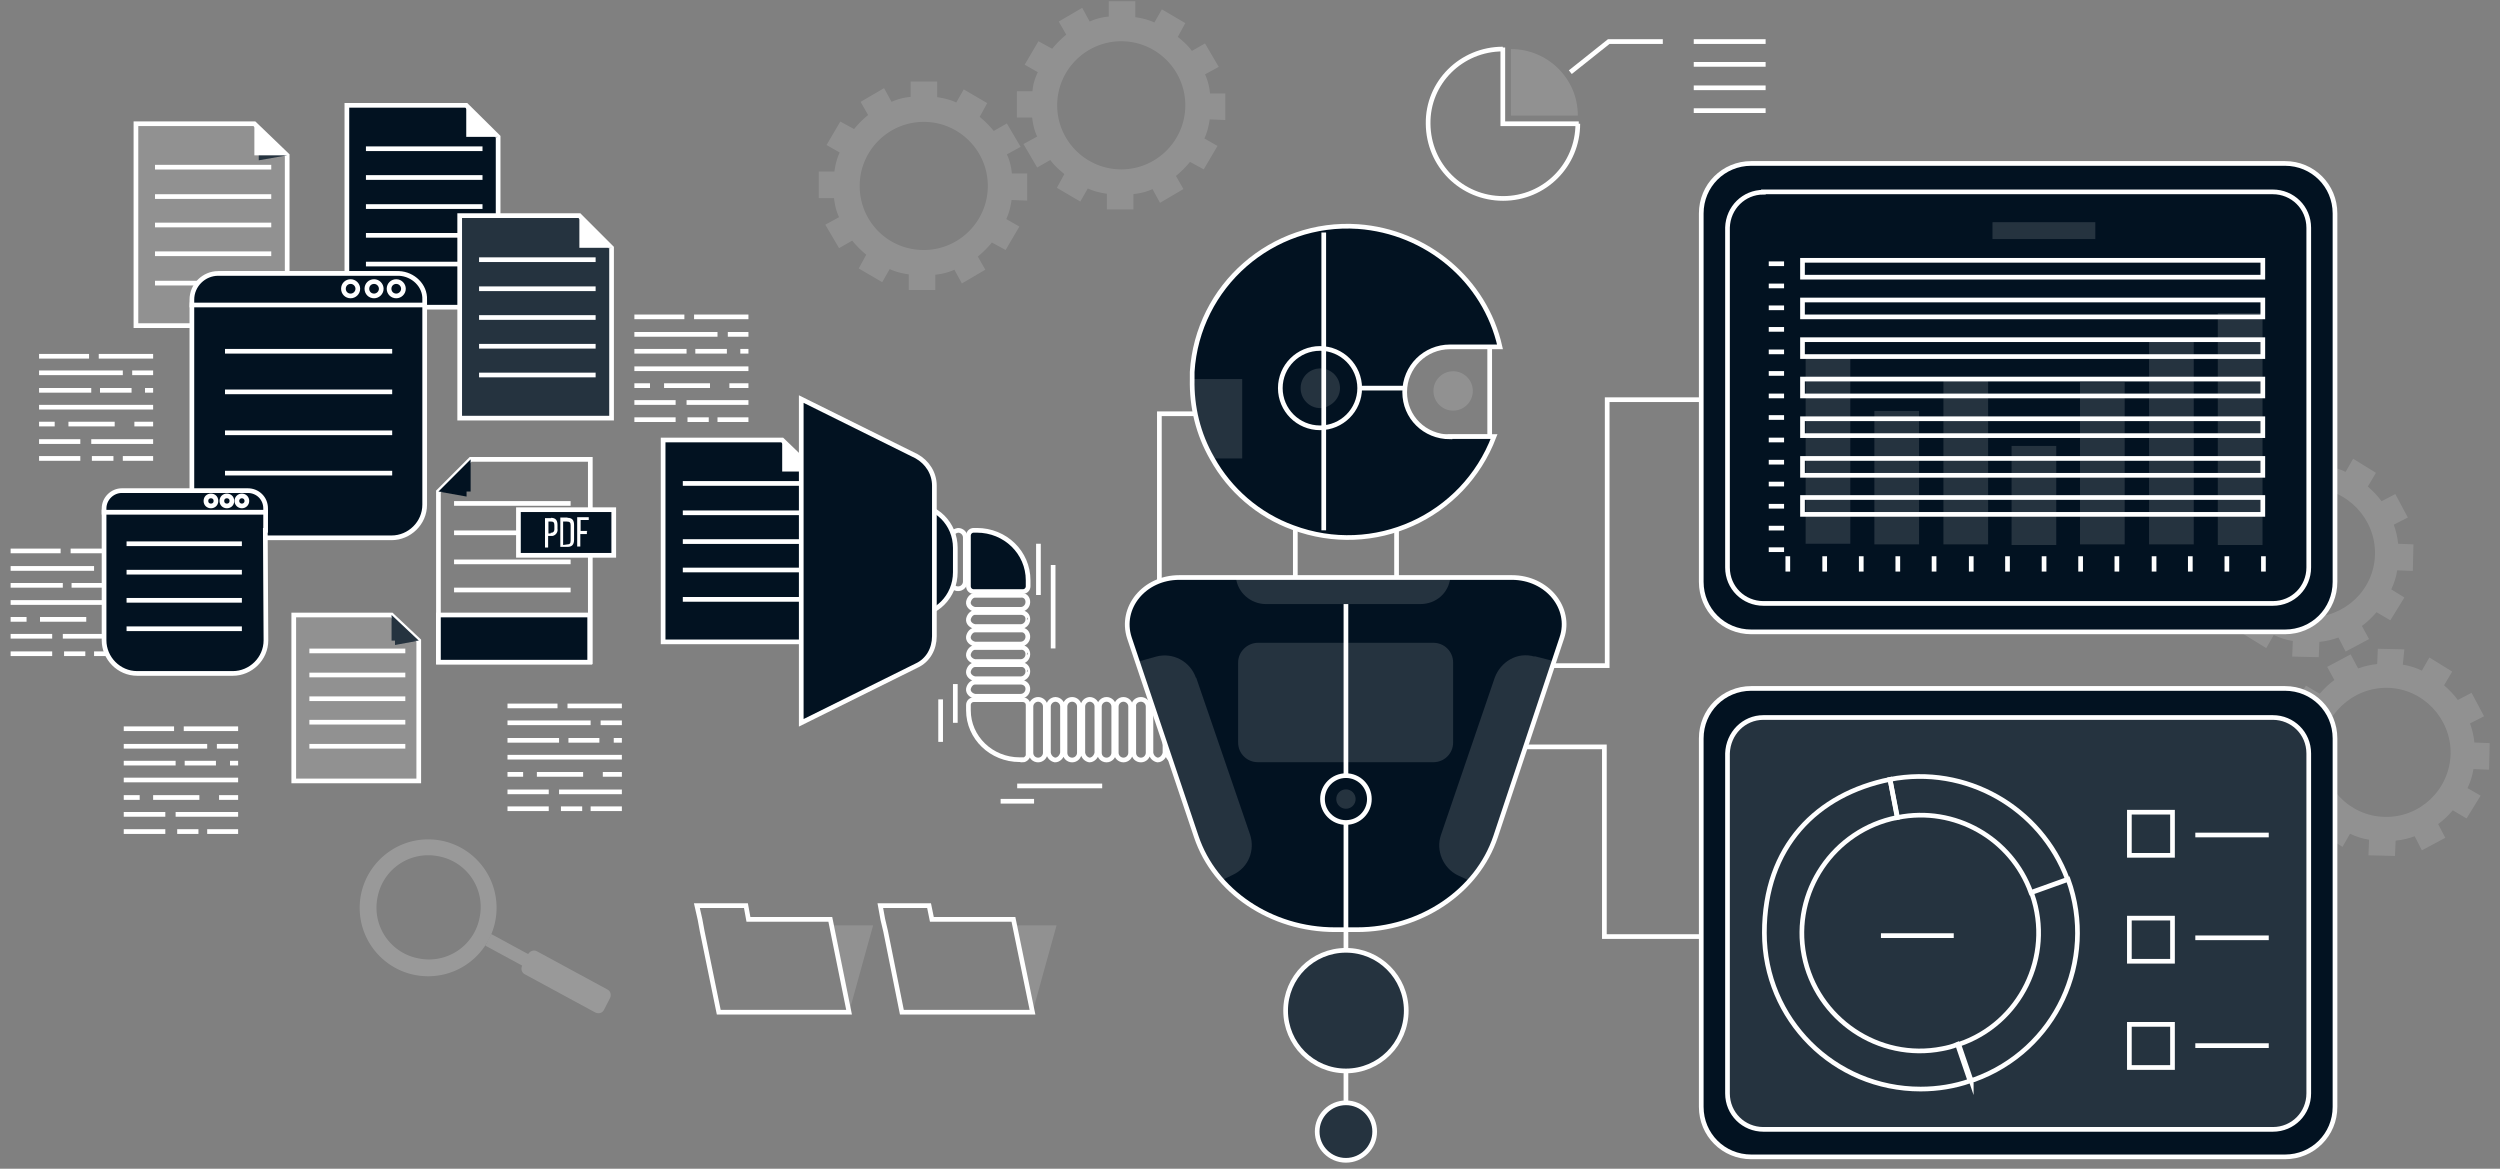 <svg id="Livello_1" xmlns="http://www.w3.org/2000/svg" version="1.1" viewBox="0 0 800 374"><rect x="0" y="0" width="800" height="374" fill="#808080" stroke="none"/><defs><style>.st1{isolation:isolate;opacity:.2}.st2,.st3{fill:#021221}.st2,.st4{stroke:#fff;stroke-miterlimit:10;stroke-width:1.5px}.st1{fill-opacity:.7}.st1,.st5{fill:#fff}.st4{fill:none}</style></defs><path class="st1" d="m769.4 207.8-8.5-.2-.2 4.9c-2.1.2-4.2.7-6.1 1.4l-2.4-4.5-7.5 4 2.3 4.2c-1.7 1.2-3.3 2.8-4.7 4.4l-4.4-2.6-4.5 7.3 4 2.4c-.9 1.9-1.6 4-1.9 6.1l-5-.2-.2 8.5 4.9.2c.2 2.1.7 4.2 1.4 6.1l-4.5 2.4 4 7.5 4.4-2.3c1.2 1.7 2.8 3.3 4.4 4.7l-2.6 4.4 7.3 4.5 2.4-4.2c1.9.9 4 1.6 6.1 1.9l-.2 5 8.5.2.2-4.9c2.1-.2 4.2-.7 6.1-1.4l2.3 4.5 7.5-4-2.3-4.4c1.7-1.2 3.3-2.8 4.7-4.4l4.4 2.6 4.5-7.3-4.2-2.4c.9-1.9 1.6-4 1.9-6.1l5 .2.2-8.5-4.9-.2c-.2-2.1-.7-4.2-1.4-6.1l4.5-2.3-4-7.5-4.4 2.3c-1.2-1.7-2.8-3.3-4.4-4.7l2.6-4.4-7.3-4.5-2.4 4.2c-1.9-.9-4-1.6-6.1-1.9l.5-5zm-6.3 53.6c-11.3-.2-20.4-9.8-20.2-21.1s9.8-20.4 21.1-20.2c11.3.2 20.4 9.8 20.2 21.1-.3 11.5-9.8 20.5-21.1 20.2zM745 143.7l-8.5-.2-.2 4.9c-2.1.2-4.2.7-6.1 1.4l-2.4-4.5-7.5 4 2.3 4.4c-1.7 1.2-3.3 2.8-4.7 4.4l-4.4-2.6-4.5 7.3 4 2.6c-.9 1.9-1.6 4-1.9 6.1l-5-.2-.2 8.5 4.9.2c.2 2.1.7 4.2 1.4 6.3l-4.5 2.3 4 7.5 4.4-2.3c1.2 1.7 2.8 3.3 4.4 4.7l-2.6 4.4 7.3 4.5 2.4-4.2c1.9.9 4 1.6 6.1 1.9l-.2 5 8.5.2.2-4.9c2.1-.2 4.2-.7 6.1-1.4l2.3 4.5 7.5-4-2.3-4.2c1.7-1.2 3.3-2.8 4.7-4.4l4.4 2.6 4.5-7.3-4.2-2.6c.9-1.9 1.6-4 1.9-6.1l5 .2.2-8.5-4.9-.2c-.2-2.1-.7-4.2-1.4-6.1l4.5-2.3-4-7.5-4.4 2.3c-1.2-1.7-2.8-3.3-4.4-4.7l2.6-4.4-7.3-4.5-2.4 4.2c-1.9-.9-4-1.6-6.1-1.9l.5-5.4zm-6.1 53.8c-11.3-.2-20.4-9.8-20.2-21.1.2-11.3 9.8-20.4 21.1-20.2 11.3.2 20.4 9.8 20.2 21.1-.2 11.5-9.8 20.4-21.1 20.2z"/><path class="st2" d="M560.4 220.3h170.8c8.9 0 16 7.1 16 16v117.9c0 8.9-7.1 16-16 16H560.4c-8.9 0-16-7.1-16-16V236.3c0-8.9 7.1-16 16-16zM159.4 98.3H111V33.7h38.2l10.2 10.1v54.5z"/><path class="st3" d="M150.4 42.6v2.7l9-1.5-9-1.2z"/><path class="st4" d="M117.1 47.6h37.3M117.1 56.8h37.3M117.1 66.1h37.3M117.1 75.3h37.3M117.1 84.5h37.3M22.6 176.3H40M3.4 176.3h16M33.2 181.9H40M3.4 181.9h26.7M37.2 187.3H40M22.9 187.3h10M3.4 187.3h16.7M3.4 192.8H40M33.9 198.2H40M12.8 198.2h14.8M3.4 198.2h5.1M20.1 203.6H40M3.4 203.6h13.3M30.1 209.2H40M20.5 209.2h6.8M3.4 209.2h13.3M134 249.9H94v-53.1h31.3l8.7 8.2v44.9z"/><path class="st3" d="M126.4 204.1v2.3l7.6-1.4-7.6-.9z"/><path class="st3" d="M125.3 196.8v8.2h8.7l-8.7-8.2z"/><path class="st4" d="M99 208.3h30.7M99 216h30.7M99 223.6h30.7M99 231.1h30.7M99 238.8h30.7M91.9 104.2H43.5V39.6h37.9l10.5 10.1v54.5z"/><path class="st3" d="M82.8 48.7v2.6l9.1-1.6-9.1-1z"/><path class="st4" d="M49.6 53.5h37.2M49.6 62.9h37.2M49.6 72h37.2M49.6 81.2h37.2M49.6 90.6h37.2"/><path class="st2" d="M195.7 133.8h-48.6V69h38.3l10.3 10.3v54.5z"/><path class="st3" d="M186.6 78.3v2.6l9.1-1.6-9.1-1z"/><path class="st4" d="M153.3 83.1h37.3M153.3 92.4h37.3M153.3 101.6h37.3M153.3 110.8h37.3M153.3 120h37.3"/><path class="st2" d="M260.8 205.4h-48.6v-64.6h38.1l10.5 10.1v54.5z"/><path class="st3" d="M251.7 149.8v2.6l9.1-1.5-9.1-1.1z"/><path class="st5" d="M250.3 140.8v10.1h10.5l-10.5-10.1z"/><path class="st4" d="M218.5 154.7h37.2M218.5 164.1h37.2M218.5 173.3h37.2M218.5 182.4h37.2M218.5 191.8h37.2M58.8 233.2h17.4M39.6 233.2h16.1M69.4 238.8h6.8M39.6 238.8h26.7M73.6 244.2h2.6M59.1 244.2h10M39.6 244.2h16.6M39.6 249.6h36.6M70.1 255.2h6.1M49 255.2h14.8M39.6 255.2h5.1M56.2 260.6h20M39.6 260.6h13.3M66.3 266.1h9.9M56.7 266.1h6.8M39.6 266.1h13.3M181.6 225.9H199M162.4 225.9h16M192.2 231.3h6.8M162.4 231.3H189M196.4 236.9h2.6M181.9 236.9h9.9M162.4 236.9h16.5M162.4 242.3H199M192.9 247.8h6.1M171.8 247.8h14.8M162.4 247.8h5M178.9 253.4H199M162.4 253.4h13.2M189 258.8h10M179.5 258.8h6.8M162.4 258.8h13.2M222.1 101.4h17.4M203 101.4h16M232.9 107h6.6M203 107h26.6M236.9 112.4h2.6M222.5 112.4h10.1M203 112.4h16.7M203 118h36.5M233.4 123.4h6.1M212.5 123.4h14.7M203 123.4h5M219.7 128.8h19.8M203 128.8h13.2M229.6 134.3h9.9M220 134.3h6.8M203 134.3h13.2M31.6 114H49M12.5 114h16M42.3 119.3H49M12.5 119.3h26.8M46.4 124.9H49M32 124.9h10.1M12.5 124.9h16.7M12.5 130.3H49M43 135.7h6M21.9 135.7h14.8M12.5 135.7h5M29.2 141.3H49M12.5 141.3h13.2M39.3 146.7H49M29.4 146.7h6.9M12.5 146.7h13.2M140.3 157.3v54.5h48.6V147h-38.3l-10.3 10.3z"/><path class="st3" d="M149.3 156.3v2.6l-9-1.6 9-1z"/><path class="st3" d="M150.6 147v10.3h-10.3l10.3-10.3z"/><path class="st4" d="M182.6 161.1h-37.3M182.6 170.5h-37.3M182.6 179.8h-37.3M182.6 188.8h-37.3"/><path class="st2" d="M140.3 196.8h48.4v15.1h-48.4zM165.9 163.1h30.5v14.6h-30.5z"/><path class="st5" d="M176.3 165.7c1.6 0 2.1.9 2.1 2.3v1.2c.2 1-.5 2.1-1.6 2.3h-1.4v3.7h-1v-9.4h1.9zm-.1 4.8c.7 0 1.2-.3 1.2-1.2v-1.2c0-.9-.3-1.2-1-1.2h-.9v3.8h.7v-.2zM181.6 165.7c1.6 0 2.1.9 2.1 2.3v4.7c0 1.6-.7 2.3-2.1 2.3h-2.3v-9.4h2.3v.2zm0 8.5c.7 0 1-.3 1-1.2v-4.9c0-.9-.3-1.2-1.2-1.2h-1.2v7.5l1.4-.2zM187.8 170v.9h-2.1v4h-1v-9.4h3.7v.9h-2.6v3.5h2.1v.2z"/><path class="st1" d="M328.7 64.2v-8.7h-4.9c-.2-2.1-.7-4.2-1.6-6.1l4.4-2.4-4.4-7.5-4.2 2.4a31.9 31.9 0 0 0-4.5-4.5l2.4-4.4-7.5-4.4-2.4 4.2c-1.9-.9-4-1.4-6.1-1.7v-5h-8.5V31c-2.1.2-4.2.7-6.1 1.6l-2.4-4.4-7.5 4.4 2.4 4.2a31.9 31.9 0 0 0-4.5 4.5l-4.4-2.4-4.4 7.5 4.2 2.4c-.9 1.9-1.4 4-1.7 6.1h-5v8.5h4.9c.2 2.1.7 4.2 1.6 6.1l-4.4 2.4 4.4 7.5 4.2-2.4c1.4 1.7 2.8 3.1 4.5 4.5l-2.4 4.4 7.5 4.4 2.4-4.2c1.9.9 4 1.4 6.1 1.7v5h8.5v-4.9c2.1-.2 4.2-.7 6.1-1.6l2.4 4.4 7.5-4.4-2.4-4.2c1.7-1.4 3.1-2.8 4.5-4.5l4.4 2.4 4.4-7.5-4.2-2.4c.9-1.9 1.4-4 1.7-6.1l5 .2zm-53.6-4.7c0-11.3 9.2-20.5 20.5-20.5s20.5 9.2 20.5 20.5S306.9 80 295.6 80c-11.5 0-20.5-9.2-20.5-20.5zM392.1 38.4v-8.5h-4.9c-.2-2.1-.7-4.2-1.6-6.1l4.4-2.4-4.4-7.5-4.2 2.4c-1.2-1.7-2.8-3.1-4.5-4.5l2.4-4.4-7.5-4.4-2.4 4.2c-1.9-.9-4-1.4-6.1-1.7V.4h-8.5v4.9c-2.1.2-4.2.7-6.1 1.6l-2.4-4.4-7.5 4.4 2.4 4.2a31.9 31.9 0 0 0-4.5 4.5l-4.4-2.4-4.4 7.5 4.2 2.4c-.9 1.9-1.6 4-1.7 6.1h-5v8.4h4.9c.2 2.1.7 4.2 1.6 6.1l-4.4 2.4 4.4 7.5 4.2-2.4c1.2 1.7 2.8 3.1 4.5 4.5l-2.4 4.4 7.5 4.4 2.4-4.2c1.9.9 4 1.4 6.1 1.7v5h8.5v-4.9c2.1-.2 4.2-.7 6.1-1.6l2.4 4.4 7.5-4.4-2.4-4.2c1.7-1.4 3.1-2.8 4.5-4.5l4.4 2.4 4.4-7.5-4.2-2.4c.9-1.9 1.4-4 1.7-6.1l5 .2zm-53.8-4.7c0-11.3 9.2-20.5 20.5-20.5s20.5 9.2 20.5 20.5-9.2 20.5-20.5 20.5-20.5-9.2-20.5-20.5z"/><g style="isolation:isolate;opacity:.2"><path class="st5" d="M137 268.6c-12 0-21.9 9.8-21.9 21.9s9.8 21.9 21.9 21.9 21.9-9.8 21.9-21.9-9.8-21.9-21.9-21.9zm-3 38.1a16.5 16.5 0 0 1-13.2-19.5c1.7-9.1 10.4-15 19.5-13.2 9.1 1.7 15 10.4 13.2 19.5a16.5 16.5 0 0 1-19.5 13.2z"/><path class="st5" d="m169 305.3-11.8-6.4-1.9 3.7 11.8 6.4c-.5 1-.2 2.3.9 2.8l22.5 12.2c1 .5 2.3.2 2.8-.9l1.9-3.7c.5-1 .2-2.3-.9-2.8l-22.5-12.2c-.9-.5-2.1-.2-2.8.9z"/></g><path class="st4" d="M504.9 39.6c0 13.2-10.6 23.9-23.9 23.9s-23.9-10.6-24-23.9c-.2-13.2 10.6-23.9 23.9-23.9"/><path class="st1" d="M504.9 37h-21.4V15.7c11.7 0 21.4 9.4 21.4 21.2z"/><path class="st4" d="m502.5 23.1 12.3-9.8h17.3M542 13.3h23M542 20.6h23M542 28.1h23M542 35.4h23M239.5 294.2l-.8-4.4H223l1 4.4.7 3.8 5.3 25.9h41.7l-6-29.7h-26.2z"/><path class="st1" d="m271.7 323.9 7.7-27.8h-13.1"/><path class="st4" d="m298.2 294.2-.9-4.4h-15.6l.8 4.4.9 3.8 5.2 25.9h41.8l-6.1-29.7h-26.1z"/><path class="st1" d="m330.4 323.9 7.7-27.8H325"/><path class="st4" d="M386.8 224.7c1.2 0 2.3 1 2.3 2.3v14.1c-.2 1.2-1.2 2.3-2.4 2.1-1-.2-1.9-1-2.1-2.1V227c0-1.2 1-2.3 2.3-2.3zM381.3 224.7c1.2 0 2.3 1 2.3 2.3v14.1c-.2 1.2-1.2 2.3-2.4 2.1-1-.2-1.9-1-2.1-2.1V227c.2-1.2 1-2.3 2.3-2.3zM375.9 224.7c1.2 0 2.3 1 2.3 2.3v14.1c0 1.2-1 2.3-2.3 2.3-1.2 0-2.3-1-2.3-2.3V227c0-1.2 1-2.3 2.3-2.3zM370.5 223.8c1.2 0 2.3 1 2.3 2.3v14.8c-.2 1.2-1.2 2.3-2.4 2.3-1-.2-1.9-1-2.1-2.3v-14.8c0-1.2 1-2.3 2.3-2.3zM365.1 223.8c1.2 0 2.3 1 2.3 2.3v14.8c0 1.2-1 2.3-2.3 2.3s-2.3-1-2.3-2.3v-14.8c-.2-1.2.9-2.3 2.3-2.3zM359.5 223.8c1.2 0 2.3 1 2.3 2.3v14.8c0 1.2-1 2.3-2.3 2.3-1.2 0-2.3-1-2.3-2.3v-14.8c0-1.2 1-2.3 2.3-2.3zM354.1 223.8c1.2 0 2.3 1 2.3 2.3v14.8c0 1.2-1 2.3-2.3 2.3s-2.3-1-2.3-2.3v-14.8c0-1.2 1-2.3 2.3-2.3zM348.7 223.8c1.2 0 2.3 1 2.3 2.3v14.8c-.2 1.2-1.2 2.3-2.4 2.3-1-.2-1.9-1-2.1-2.3v-14.8c0-1.2 1-2.3 2.3-2.3zM343.1 223.8c1.2 0 2.3 1 2.3 2.3v14.8c0 1.2-1 2.3-2.3 2.3s-2.3-1-2.3-2.3v-14.8c0-1.2.9-2.3 2.3-2.3zM337.7 223.8c1.2 0 2.3 1 2.3 2.3v14.8c-.2 1.2-1.2 2.3-2.4 2.3-1-.2-1.9-1-2.1-2.3v-14.8c0-1.2 1-2.3 2.3-2.3zM332.2 223.8c1.2 0 2.3 1 2.3 2.3v14.8c0 1.2-1 2.3-2.3 2.3s-2.3-1-2.3-2.3v-14.8c0-1.2 1-2.3 2.3-2.3zM328.9 220.5c0 1.2-1 2.3-2.3 2.3H312c-1.2-.2-2.3-1.2-2.1-2.4.2-1 1-2.1 2.1-2.1h14.6c1.4 0 2.4 1 2.3 2.3zM328.9 214.9c0 1.2-1 2.3-2.3 2.3H312c-1.2-.2-2.3-1.2-2.1-2.4.2-1 1-2.1 2.1-2.1h14.6c1.4-.2 2.4 1 2.3 2.3q.2 0 0 0zM328.9 209.4c0 1.2-1 2.3-2.3 2.3H312c-1.2-.2-2.3-1.2-2.1-2.4.2-1 1-2.1 2.1-2.1h14.6c1.4-.2 2.4 1 2.3 2.3q.2 0 0 0zM328.9 203.8c0 1.2-1 2.3-2.3 2.3H312c-1.2-.2-2.3-1.2-2.1-2.4.2-1 1-2.1 2.1-2.1h14.6c1.4-.2 2.4 1 2.3 2.3zM328.9 198.2c0 1.2-1 2.3-2.3 2.3H312c-1.2-.2-2.3-1.2-2.1-2.4.2-1 1-2.1 2.1-2.1h14.6c1.4 0 2.4.9 2.3 2.3q.2 0 0 0zM328.9 192.7c0 1.2-1 2.3-2.3 2.3H312c-1.2-.2-2.3-1.2-2.1-2.4.2-1 1-2.1 2.1-2.1h14.6c1.4-.2 2.4.9 2.3 2.3zM306.6 169.7c1.2 0 2.3 1 2.3 2.3v14.1c0 1.2-1 2.3-2.3 2.3s-2.3-1-2.3-2.3V172c0-1 .9-2.1 2.3-2.3zM301 169.7c1.2 0 2.3 1 2.3 2.3v14.1c0 1.2-1 2.3-2.3 2.3s-2.3-1-2.3-2.3V172c0-1 1-2.1 2.3-2.3q0 .2 0 0zM295.6 169.7c1.2 0 2.3 1 2.3 2.3v14.1c0 1.2-1 2.3-2.3 2.3-1.2 0-2.3-1-2.3-2.3V172c.2-1 1.2-2.1 2.3-2.3z"/><path class="st2" d="M291.9 197v-35.5c7.7 0 13.8 6.1 13.8 13.8v7.8c0 7.8-6.1 13.9-13.8 13.9z"/><path class="st2" d="m256.4 231.3 36.9-18.3c3.7-1.7 5.7-5.4 5.7-9.4v-48.2c0-4-2.3-7.5-5.7-9.4l-36.9-18.3v103.6z"/><path class="st4" d="M325.5 251.5h27.2M320.2 256.4h10.7M337 180.8v26.7M332.3 190.4V174M301 223.8v13.6M305.7 218.9v12.4M540.2 127.9h7.2M485.9 213h28.4v-85.1h25.9M480.3 239h33.1v60.7h31M378.1 132.4H371v64.1M383.5 132.4h-5.4M414.5 156.4h32.4V191h-32.4zM445 108.6h31.7v31.2H445z"/><path class="st2" d="M464 139.7h14.1c-9.8 25.8-38.5 38.8-64.4 29.1-11-4-20.2-12-25.8-22.1-4.5-7.8-6.6-16.5-6.4-25.4V119c1.7-27.5 25.6-48.4 53.1-46.5 21.9 1.6 40.6 17.1 45.4 38.5h-16c-8 0-14.5 6.4-14.5 14.5 0 8 6.4 14.3 14.5 14.3z"/><path class="st4" d="M435.1 124.2h14.4M423.6 74.4v95.3"/><circle class="st4" cx="422.4" cy="124.2" r="12.7"/><path class="st1" d="M428.8 124.2c0-3.5-2.8-6.3-6.3-6.3s-6.3 2.8-6.3 6.3 2.8 6.4 6.3 6.4c3.5-.2 6.3-3.1 6.3-6.4z"/><circle class="st1" cx="465" cy="125.1" r="6.3"/><path class="st1" d="M397.5 121.3v25.4h-9.8c-4.5-7.8-6.6-16.5-6.4-25.4h16.2z"/><path class="st4" d="M430.7 290.9v75"/><circle class="st2" cx="430.7" cy="323.4" r="19.3"/><circle class="st2" cx="430.7" cy="362.1" r="9.2"/><path class="st2" d="m499.8 204.1-21.2 63.6c-5.9 17.6-24 29.8-44.4 29.8h-7c-20.4 0-38.5-12.2-44.4-29.8l-21.4-63.6c-3.1-9.6 4.7-19.3 16-19.3h106.4c11.3 0 19.2 9.8 16 19.3z"/><path class="st1" d="M491 210.1c-5.4-1.6-10.8 1.6-12.7 6.8l-17.2 50.3c-1.7 5 .7 10.6 5.4 12.9l3.7 1.7c3.7-4 6.6-8.9 8.4-14.3l18.8-55.9-6.3-1.6zM382.7 216.9c-1.9-5.4-7.5-8.2-12.7-6.8l-5.7 1.6 18.8 55.9c1.7 5.2 4.5 9.9 8.2 13.9l3.3-1.6c4.9-2.3 7.1-7.8 5.4-12.9l-17.2-50.1zM464.1 184.8c-.5 4.9-4.5 8.5-9.6 8.5h-49.4c-4.9 0-9.1-3.7-9.6-8.5h68.6z"/><path class="st4" d="M430.7 297.1V193.3"/><path class="st1" d="M402.5 205.7h56.2c3.5 0 6.3 2.8 6.3 6.3v25.6c0 3.5-2.8 6.3-6.3 6.3h-56.2c-3.5 0-6.3-2.8-6.3-6.3V212c0-3.5 3-6.3 6.3-6.3z"/><circle class="st2" cx="430.7" cy="255.7" r="7.5"/><circle class="st1" cx="430.7" cy="255.7" r="3.1"/><path class="st2" d="M560.4 52.3h170.8c8.9 0 16 7.1 16 16v117.9c0 8.9-7.1 16-16 16H560.4c-8.9 0-16-7.1-16-16V68.3c0-8.9 7.1-16 16-16z"/><path class="st2" d="M564.3 61.4h163c6.3 0 11.5 5 11.5 11.5v108.7c0 6.3-5 11.5-11.5 11.5h-163c-6.3 0-11.5-5-11.5-11.5V72.8c.2-6.3 5.2-11.3 11.5-11.3z"/><path class="st4" d="M576.8 83.3h147.3v5.4H576.8zM576.8 96h147.3v5.4H576.8zM576.8 108.7h147.3v5.4H576.8zM576.8 121.3h147.3v5.4H576.8zM576.8 134h147.3v5.4H576.8zM576.8 146.7h147.3v5.4H576.8zM576.8 159.2h147.3v5.4H576.8z"/><path class="st1" d="M577.8 114.8h14.3V174h-14.3zM599.8 131.5h14.3v42.7h-14.3zM621.9 121.3h14.3v52.9h-14.3zM643.7 142.7H658v31.7h-14.3zM665.6 122.3h14.3v51.9h-14.3zM687.7 108.6H702v65.6h-14.3zM709.7 100.2H724v74.2h-14.3z"/><path class="st4" d="M566 84.4h4.9M566 91.5h4.9M566 98.5h4.9M566 105.4h4.9M566 112.6h4.9M566 119.5h4.9M566 126.7h4.9M566 133.6h4.9M566 140.8h4.9M566 147.9h4.9M566 154.9h4.9M566 162h4.9M566 169h4.9M566 175.9h4.9M724.3 178v4.9M712.6 178v4.9M700.9 178v4.9M689.3 178v4.9M677.4 178v4.9M665.8 178v4.9M654.1 178v4.9M642.4 178v4.9M630.8 178v4.9M618.9 178v4.9M607.3 178v4.9M595.6 178v4.9M583.9 178v4.9M572.1 178v4.9"/><path class="st1" d="M637.6 71.1h32.9v5.4h-32.9z"/><path class="st2" d="M564.3 229.6h163c6.3 0 11.5 5 11.5 11.5v108.8c0 6.3-5 11.5-11.5 11.5h-163c-6.3 0-11.5-5-11.5-11.5V241.1c.2-6.4 5.2-11.5 11.5-11.5z"/><path class="st4" d="M480.9 15.2v24.4h24.3"/><circle class="st1" cx="430.7" cy="323.4" r="19.3"/><circle class="st1" cx="430.7" cy="362.1" r="9.2"/><path class="st2" d="M311.6 169.7h1c9.1 0 16.4 7.1 16.4 16v1.9c0 .9-.7 1.7-1.7 1.7h-15.7c-.9 0-1.7-.7-1.7-1.7v-16.2c0-.9.7-1.7 1.7-1.7z"/><path class="st4" d="M327.3 243.1h-1c-9.1 0-16.4-7.1-16.4-15.8v-1.7c0-.9.7-1.7 1.7-1.7h15.7c.9 0 1.7.7 1.7 1.7v16c0 .7-.9 1.6-1.7 1.6z"/><path class="st1" d="M134 249.9H94v-53.1h31.3l8.7 8.2v44.9zM91.9 104.2H43.5V39.6h37.9l10.5 10.1v54.5zM195.7 133.8h-48.6V69h38.3l10.3 10.3v54.5z"/><path class="st2" d="M72 87.5h53.3c5.9 0 10.6 4.9 10.6 10.6v63.4c0 5.9-4.9 10.6-10.6 10.6H72c-5.9 0-10.6-4.9-10.6-10.6V98.1c0-5.7 4.9-10.6 10.6-10.6z"/><path class="st2" d="M127.8 87.5h-58c-4.5 0-8.4 3.7-8.4 8.4v1.7h74.5v-1.7c.2-4.5-3.7-8.2-8.2-8.4z"/><path class="st4" d="M72 112.4h53.5M72 125.4h53.5M72 138.5h53.5M72 151.4h53.5M114.5 92.4c0-1.2-1-2.3-2.3-2.3s-2.3 1-2.3 2.3 1 2.3 2.3 2.3c1.2 0 2.3-1 2.3-2.3zM122 92.4c0-1.2-1-2.3-2.3-2.3s-2.3 1-2.3 2.3 1 2.3 2.3 2.3c1.2 0 2.3-1 2.3-2.3zM129.1 92.4c0-1.2-1-2.3-2.3-2.3s-2.3 1-2.3 2.3 1 2.3 2.3 2.3c1.2 0 2.3-1 2.3-2.3z"/><path class="st2" d="m84.9 169.7.2 35.2c0 5.9-4.9 10.6-10.6 10.6H43.9c-5.9 0-10.6-4.9-10.6-10.6v-41.1H85v5.9z"/><path class="st2" d="M79.2 157H39c-3.1 0-5.7 2.6-5.7 5.7v1.2H85v-1.2c0-3.3-2.6-5.7-5.7-5.7z"/><path class="st4" d="M40.5 174h36.9M40.5 183.1h36.9M40.5 192.1h36.9M40.5 201.2h36.9"/><circle class="st4" cx="67.5" cy="160.3" r="1.6"/><circle class="st4" cx="72.6" cy="160.3" r="1.6"/><path class="st4" d="M79 160.3c0-.9-.7-1.6-1.6-1.6s-1.6.7-1.6 1.6.7 1.6 1.6 1.6 1.6-.7 1.6-1.6z"/><path class="st1" d="M564.3 229.6h163c6.3 0 11.5 5 11.5 11.5v108.8c0 6.3-5 11.5-11.5 11.5h-163c-6.3 0-11.5-5-11.5-11.5V241.1c.2-6.4 5.2-11.5 11.5-11.5z"/><path class="st4" d="M614.6 348.5c-27.7 0-50-22.3-50-50s16.9-44.4 40.2-49.1l2.3 12.2c-20.4 4-33.8 23.9-29.8 44.2s23.9 33.8 44.2 29.8c1.6-.3 3.3-.7 4.9-1.4l4 11.7c-4.9 1.7-10.3 2.6-15.8 2.6z"/><path class="st4" d="M649.9 285.6c-6.3-17.4-24.4-27.7-42.7-24l-2.4-12.2c24.2-4.7 48.2 8.9 56.8 32l-11.7 4.2zM630.8 345.9l-4-11.7c19.7-6.6 30.3-28.2 23.5-47.9-.2-.2-.2-.3-.2-.7l11.7-4.2c9.4 26.1-4 54.7-30.1 64.1-.5 0-.7.2-.9.3zM681.4 259.9h13.8v13.8h-13.8zM681.4 293.8h13.8v13.8h-13.8zM681.4 327.8h13.8v13.8h-13.8zM702.5 267.2H726M702.5 300.1H726M601.9 299.4h23.3M702.5 334.6H726"/><path class="st5" d="M185.4 69v10.3h10.3L185.4 69zM149.2 33.7v10.1h10.2l-10.2-10.1zM81.4 39.6v10.1h10.5L81.4 39.6z"/></svg>